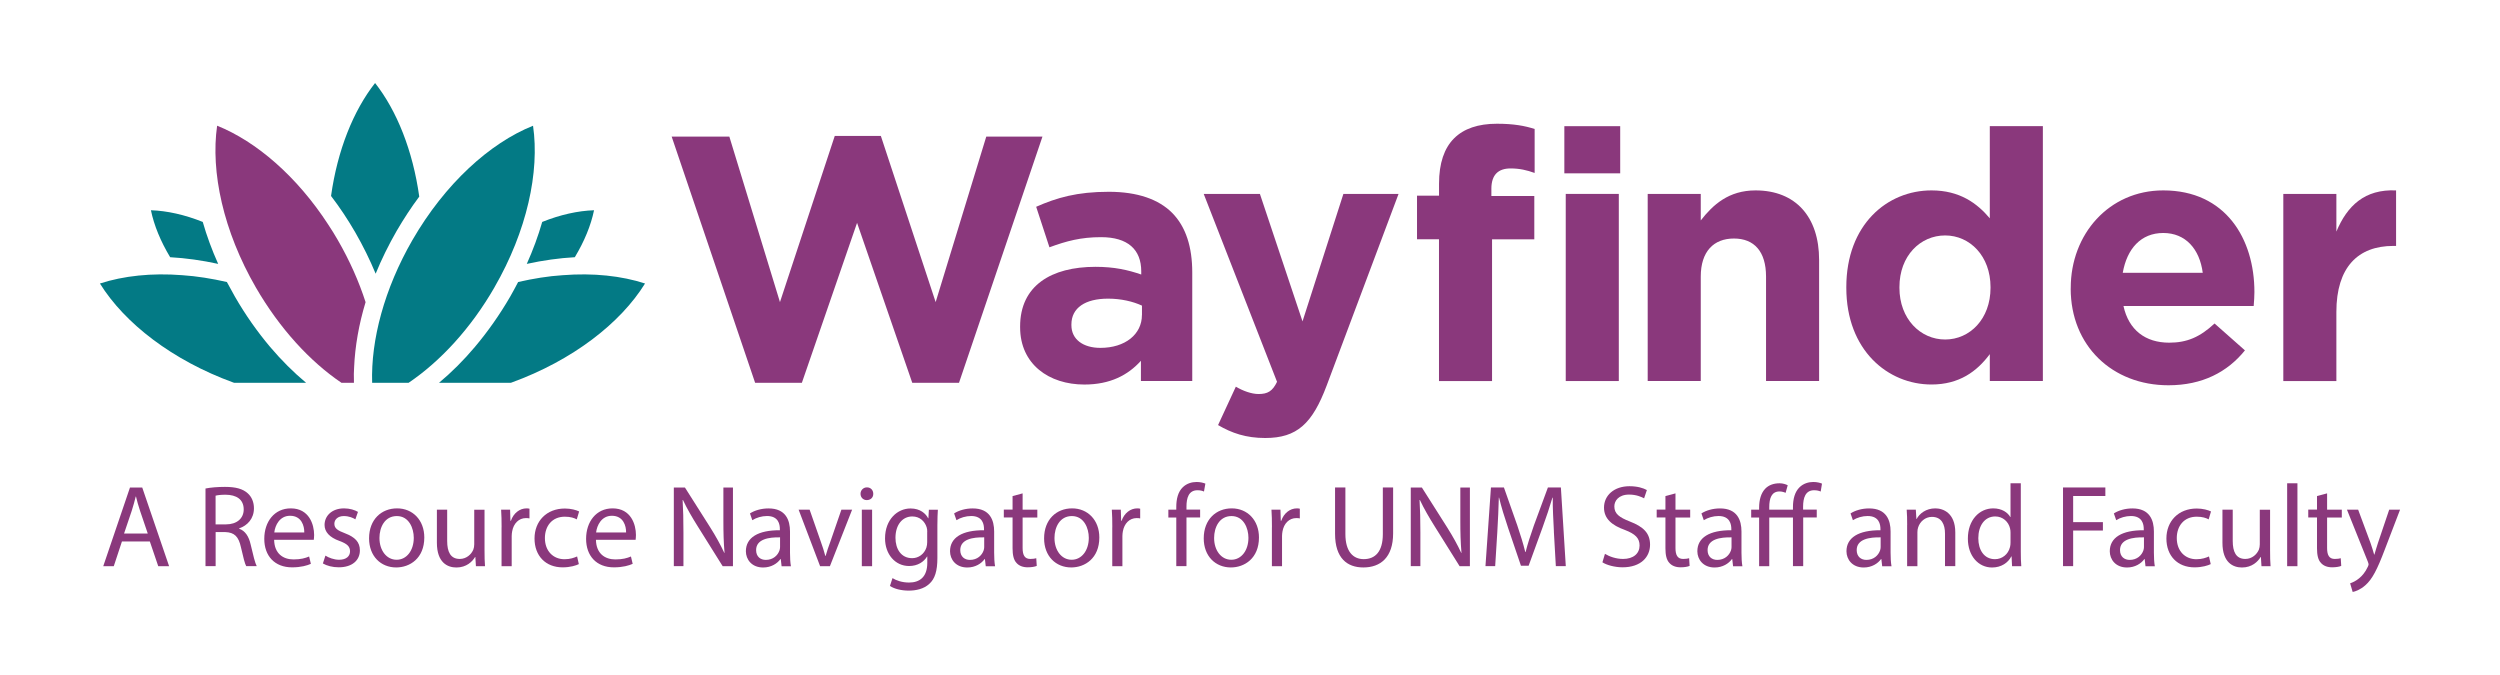<?xml version="1.0" encoding="UTF-8"?><svg id="Layer_1" xmlns="http://www.w3.org/2000/svg" viewBox="0 0 520.09 140.43"><defs><style>.cls-1{fill:#8a387c;}.cls-2{fill:#037a85;}</style></defs><path class="cls-1" d="m139.75,28.42h11.98l10.53,34.43,11.4-34.57h9.59l11.4,34.57,10.53-34.43h11.69l-17.36,51.21h-9.73l-11.48-33.27-11.48,33.27h-9.73l-17.36-51.21Z"/><path class="cls-1" d="m212.22,68.08v-.15c0-8.5,6.46-12.42,15.69-12.42,3.92,0,6.75.65,9.51,1.6v-.65c0-4.58-2.83-7.12-8.35-7.12-4.21,0-7.19.8-10.75,2.11l-2.76-8.43c4.29-1.89,8.5-3.12,15.11-3.12,6.03,0,10.39,1.6,13.15,4.36,2.91,2.91,4.21,7.19,4.21,12.42v22.59h-10.68v-4.21c-2.69,2.98-6.39,4.94-11.77,4.94-7.34,0-13.36-4.21-13.36-11.91Zm25.35-2.54v-1.96c-1.89-.87-4.36-1.45-7.05-1.45-4.72,0-7.63,1.89-7.63,5.37v.15c0,2.98,2.47,4.72,6.03,4.72,5.16,0,8.64-2.83,8.64-6.83Z"/><path class="cls-1" d="m279.47,40.34h11.48l-14.96,39.88c-2.98,7.92-6.17,10.9-12.78,10.9-3.99,0-6.97-1.02-9.81-2.69l3.7-7.99c1.45.87,3.27,1.53,4.72,1.53,1.89,0,2.91-.58,3.85-2.54l-15.25-39.08h11.69l8.86,26.51,8.5-26.51Z"/><path class="cls-1" d="m325.44,26.25h11.62v9.81h-11.62v-9.81Zm.29,14.09h11.04v38.93h-11.04v-38.93Z"/><path class="cls-1" d="m342.78,40.34h11.04v5.52c2.54-3.27,5.81-6.25,11.4-6.25,8.35,0,13.22,5.52,13.22,14.45v25.2h-11.04v-21.72c0-5.23-2.47-7.92-6.68-7.92s-6.9,2.69-6.9,7.92v21.72h-11.04v-38.93Z"/><path class="cls-1" d="m384.1,59.88v-.15c0-13,8.5-20.12,17.72-20.12,5.88,0,9.51,2.69,12.13,5.81v-19.18h11.04v53.02h-11.04v-5.59c-2.69,3.63-6.39,6.32-12.13,6.32-9.08,0-17.72-7.12-17.72-20.12Zm30,0v-.15c0-6.46-4.29-10.75-9.44-10.75s-9.51,4.21-9.51,10.75v.15c0,6.46,4.36,10.75,9.51,10.75s9.44-4.29,9.44-10.75Z"/><path class="cls-1" d="m430.79,60.02v-.15c0-11.11,7.92-20.26,19.25-20.26,13,0,18.96,10.1,18.96,21.14,0,.87-.07,1.89-.15,2.91h-27.09c1.09,5.01,4.58,7.63,9.51,7.63,3.7,0,6.39-1.16,9.44-3.99l6.32,5.59c-3.63,4.5-8.86,7.26-15.91,7.26-11.69,0-20.34-8.21-20.34-20.12Zm27.46-3.27c-.65-4.94-3.56-8.28-8.21-8.28s-7.55,3.27-8.43,8.28h16.63Z"/><path class="cls-1" d="m475.01,40.34h11.04v7.84c2.25-5.37,5.88-8.86,12.42-8.57v11.55h-.58c-7.34,0-11.84,4.43-11.84,13.73v14.38h-11.04v-38.93Z"/><path class="cls-1" d="m299.37,49.78h-4.58v-9.08h4.58v-2.47c0-4.29,1.09-7.41,3.12-9.44s5.01-3.05,8.93-3.05c3.49,0,5.81.44,7.84,1.09v9.15c-1.6-.58-3.12-.94-5.01-.94-2.54,0-3.99,1.31-3.99,4.21v1.53h8.93v9.01h-8.79v29.49h-11.04v-29.49Z"/><path class="cls-2" d="m87.22,40.9c-1.68,2.24-3.24,4.64-4.7,7.14-1.68,2.93-3.15,5.9-4.37,8.9-1.2-2.9-2.61-5.76-4.23-8.58-1.55-2.68-3.23-5.21-5.05-7.59,1.33-9.5,4.64-17.75,9.16-23.5,4.53,5.76,7.85,14.07,9.19,23.63Z"/><path class="cls-2" d="m102.86,59.79c-4.94,8.58-11.29,15.4-17.85,19.84h-7.59c-.28-8.88,2.52-19.53,8.38-29.69,6.76-11.7,16.1-20.19,25.09-23.78,1.4,9.58-1.27,21.92-8.03,33.62Z"/><path class="cls-1" d="m76.05,62.87c-1.4,4.62-2.19,9.19-2.38,13.54-.07.92-.07,1.84-.04,2.76v.46h-2.6c-6.56-4.44-12.86-11.29-17.81-19.84-6.76-11.7-9.43-24.04-8.05-33.64,8.16,3.28,16.6,10.54,23.12,20.58.7,1.05,1.36,2.12,1.99,3.22,2.47,4.27,4.4,8.64,5.78,12.93Z"/><path class="cls-2" d="m134.19,58.98c-5.1,8.25-15.07,15.99-27.78,20.61-.04.02-.09.02-.13.04h-14.94c2.6-2.17,5.12-4.68,7.46-7.46,2.67-3.17,5.14-6.67,7.35-10.48.57-1.01,1.12-2.01,1.64-3.02,3.15-.72,6.28-1.23,9.28-1.42,6.34-.5,12.23.13,17.13,1.73Z"/><path class="cls-2" d="m123.58,43.75c-.65,3.15-2.02,6.47-4,9.76-3.26.18-6.61.65-9.99,1.39,1.3-2.9,2.38-5.82,3.21-8.73,3.74-1.5,7.43-2.32,10.78-2.43Z"/><path class="cls-2" d="m63.66,79.63h-14.96s-.09-.02-.13-.04c-12.71-4.62-22.66-12.36-27.78-20.61,4.92-1.6,10.78-2.23,17.13-1.73,3,.2,6.13.7,9.28,1.42.55,1.01,1.09,2.01,1.66,3.02,2.19,3.81,4.66,7.31,7.33,10.48,2.36,2.78,4.88,5.29,7.48,7.46Z"/><path class="cls-2" d="m31.4,43.75c.65,3.15,2.02,6.47,4,9.76,3.26.18,6.61.65,9.99,1.39-1.3-2.9-2.38-5.82-3.21-8.73-3.74-1.5-7.43-2.32-10.78-2.43Z"/><path class="cls-1" d="m25.37,112.64l-1.7,5.15h-2.19l5.56-16.37h2.55l5.59,16.37h-2.26l-1.75-5.15h-5.81Zm5.37-1.65l-1.6-4.71c-.37-1.07-.61-2.04-.85-2.99h-.05c-.24.97-.51,1.97-.83,2.96l-1.6,4.74h4.93Z"/><path class="cls-1" d="m42.74,101.63c1.07-.22,2.6-.34,4.06-.34,2.26,0,3.72.41,4.74,1.34.83.73,1.29,1.85,1.29,3.11,0,2.16-1.36,3.6-3.08,4.18v.07c1.26.44,2.02,1.6,2.4,3.3.53,2.28.92,3.86,1.26,4.49h-2.19c-.27-.46-.63-1.87-1.09-3.91-.49-2.26-1.36-3.11-3.28-3.18h-1.99v7.09h-2.11v-16.15Zm2.11,7.46h2.16c2.26,0,3.69-1.24,3.69-3.11,0-2.11-1.53-3.04-3.76-3.06-1.02,0-1.75.1-2.09.2v5.98Z"/><path class="cls-1" d="m57.03,112.3c.05,2.89,1.89,4.08,4.03,4.08,1.53,0,2.45-.27,3.25-.61l.36,1.53c-.75.34-2.04.73-3.91.73-3.62,0-5.78-2.38-5.78-5.93s2.09-6.34,5.51-6.34c3.84,0,4.86,3.38,4.86,5.54,0,.44-.05.78-.07,1h-8.26Zm6.27-1.53c.02-1.36-.56-3.47-2.96-3.47-2.16,0-3.11,1.99-3.28,3.47h6.24Z"/><path class="cls-1" d="m67.72,115.6c.63.41,1.75.85,2.82.85,1.55,0,2.28-.78,2.28-1.75,0-1.02-.61-1.58-2.19-2.16-2.11-.75-3.11-1.92-3.11-3.33,0-1.89,1.53-3.45,4.06-3.45,1.19,0,2.23.34,2.89.73l-.54,1.55c-.46-.29-1.31-.68-2.4-.68-1.26,0-1.97.73-1.97,1.6,0,.97.7,1.41,2.23,1.99,2.04.78,3.08,1.8,3.08,3.55,0,2.06-1.6,3.52-4.4,3.52-1.29,0-2.48-.32-3.3-.8l.53-1.63Z"/><path class="cls-1" d="m88.27,111.81c0,4.35-3.01,6.24-5.85,6.24-3.18,0-5.64-2.33-5.64-6.05,0-3.94,2.58-6.24,5.83-6.24s5.66,2.45,5.66,6.05Zm-9.33.12c0,2.58,1.48,4.52,3.57,4.52s3.57-1.92,3.57-4.57c0-1.99-1-4.52-3.52-4.52s-3.62,2.33-3.62,4.57Z"/><path class="cls-1" d="m100.8,114.58c0,1.21.02,2.28.1,3.21h-1.89l-.12-1.92h-.05c-.56.95-1.8,2.19-3.89,2.19-1.85,0-4.06-1.02-4.06-5.15v-6.88h2.14v6.51c0,2.24.68,3.74,2.62,3.74,1.43,0,2.43-1,2.82-1.94.12-.32.19-.71.19-1.09v-7.21h2.14v8.55Z"/><path class="cls-1" d="m104.35,109.7c0-1.38-.02-2.58-.1-3.67h1.87l.07,2.31h.1c.53-1.58,1.82-2.58,3.25-2.58.24,0,.41.02.61.07v2.02c-.22-.05-.44-.07-.73-.07-1.51,0-2.58,1.14-2.87,2.74-.05.29-.1.63-.1,1v6.27h-2.11v-8.09Z"/><path class="cls-1" d="m120.43,117.35c-.56.29-1.8.68-3.38.68-3.55,0-5.85-2.41-5.85-6s2.48-6.24,6.32-6.24c1.26,0,2.38.32,2.96.61l-.49,1.65c-.51-.29-1.31-.56-2.48-.56-2.7,0-4.15,1.99-4.15,4.45,0,2.72,1.75,4.4,4.08,4.4,1.21,0,2.02-.32,2.62-.58l.36,1.6Z"/><path class="cls-1" d="m123.98,112.3c.05,2.89,1.89,4.08,4.03,4.08,1.53,0,2.45-.27,3.25-.61l.36,1.53c-.75.34-2.04.73-3.91.73-3.62,0-5.78-2.38-5.78-5.93s2.09-6.34,5.51-6.34c3.84,0,4.86,3.38,4.86,5.54,0,.44-.05.78-.07,1h-8.26Zm6.27-1.53c.02-1.36-.56-3.47-2.96-3.47-2.16,0-3.11,1.99-3.28,3.47h6.24Z"/><path class="cls-1" d="m140.18,117.79v-16.37h2.31l5.25,8.28c1.21,1.92,2.16,3.64,2.94,5.32l.05-.02c-.19-2.19-.24-4.18-.24-6.73v-6.85h1.99v16.37h-2.14l-5.2-8.31c-1.14-1.82-2.24-3.69-3.06-5.47l-.07.02c.12,2.06.17,4.03.17,6.75v7h-1.99Z"/><path class="cls-1" d="m162.6,117.79l-.17-1.48h-.07c-.66.92-1.92,1.75-3.6,1.75-2.38,0-3.59-1.68-3.59-3.38,0-2.84,2.53-4.4,7.07-4.37v-.24c0-.97-.27-2.72-2.67-2.72-1.09,0-2.24.34-3.06.87l-.49-1.41c.97-.63,2.38-1.04,3.86-1.04,3.6,0,4.47,2.45,4.47,4.81v4.4c0,1.02.05,2.02.19,2.82h-1.94Zm-.32-6c-2.33-.05-4.98.36-4.98,2.65,0,1.38.92,2.04,2.02,2.04,1.53,0,2.5-.97,2.84-1.97.07-.22.12-.46.12-.68v-2.04Z"/><path class="cls-1" d="m168.43,106.03l2.31,6.61c.39,1.07.7,2.04.95,3.01h.07c.27-.97.61-1.94,1-3.01l2.28-6.61h2.23l-4.62,11.76h-2.04l-4.47-11.76h2.28Z"/><path class="cls-1" d="m181.67,102.73c.02.73-.51,1.31-1.36,1.31-.75,0-1.29-.58-1.29-1.31s.56-1.34,1.34-1.34,1.31.58,1.31,1.34Zm-2.38,15.06v-11.76h2.14v11.76h-2.14Z"/><path class="cls-1" d="m195.11,106.03c-.05.85-.1,1.8-.1,3.23v6.83c0,2.7-.53,4.35-1.68,5.37-1.14,1.07-2.79,1.41-4.28,1.41s-2.96-.34-3.91-.97l.53-1.63c.78.49,1.99.92,3.45.92,2.19,0,3.79-1.14,3.79-4.1v-1.31h-.05c-.66,1.09-1.92,1.97-3.74,1.97-2.92,0-5-2.48-5-5.73,0-3.98,2.6-6.24,5.3-6.24,2.04,0,3.16,1.07,3.67,2.04h.05l.1-1.77h1.87Zm-2.21,4.64c0-.37-.02-.68-.12-.97-.39-1.24-1.43-2.26-2.99-2.26-2.04,0-3.5,1.72-3.5,4.45,0,2.31,1.17,4.23,3.47,4.23,1.31,0,2.5-.83,2.96-2.19.12-.36.17-.78.17-1.14v-2.11Z"/><path class="cls-1" d="m205.07,117.79l-.17-1.48h-.07c-.66.92-1.92,1.75-3.6,1.75-2.38,0-3.59-1.68-3.59-3.38,0-2.84,2.53-4.4,7.07-4.37v-.24c0-.97-.27-2.72-2.67-2.72-1.09,0-2.24.34-3.06.87l-.49-1.41c.97-.63,2.38-1.04,3.86-1.04,3.6,0,4.47,2.45,4.47,4.81v4.4c0,1.02.05,2.02.19,2.82h-1.94Zm-.32-6c-2.33-.05-4.98.36-4.98,2.65,0,1.38.92,2.04,2.02,2.04,1.53,0,2.5-.97,2.84-1.97.07-.22.12-.46.12-.68v-2.04Z"/><path class="cls-1" d="m212.74,102.65v3.38h3.06v1.63h-3.06v6.34c0,1.46.41,2.28,1.6,2.28.56,0,.97-.07,1.24-.15l.1,1.6c-.41.17-1.07.29-1.89.29-1,0-1.8-.32-2.31-.9-.61-.63-.83-1.68-.83-3.06v-6.41h-1.82v-1.63h1.82v-2.82l2.09-.56Z"/><path class="cls-1" d="m228.7,111.81c0,4.35-3.01,6.24-5.85,6.24-3.18,0-5.64-2.33-5.64-6.05,0-3.94,2.58-6.24,5.83-6.24s5.66,2.45,5.66,6.05Zm-9.33.12c0,2.58,1.48,4.52,3.57,4.52s3.57-1.92,3.57-4.57c0-1.99-1-4.52-3.52-4.52s-3.62,2.33-3.62,4.57Z"/><path class="cls-1" d="m231.4,109.7c0-1.38-.02-2.58-.1-3.67h1.87l.07,2.31h.1c.53-1.58,1.82-2.58,3.25-2.58.24,0,.41.02.61.07v2.02c-.22-.05-.44-.07-.73-.07-1.51,0-2.58,1.14-2.87,2.74-.05.29-.1.63-.1,1v6.27h-2.11v-8.09Z"/><path class="cls-1" d="m244.71,117.79v-10.13h-1.65v-1.63h1.65v-.56c0-1.65.36-3.16,1.36-4.11.8-.78,1.87-1.09,2.87-1.09.75,0,1.41.17,1.82.34l-.29,1.65c-.32-.15-.75-.27-1.36-.27-1.82,0-2.28,1.6-2.28,3.4v.63h2.84v1.63h-2.84v10.13h-2.11Z"/><path class="cls-1" d="m261.91,111.81c0,4.35-3.01,6.24-5.85,6.24-3.18,0-5.64-2.33-5.64-6.05,0-3.94,2.58-6.24,5.83-6.24s5.66,2.45,5.66,6.05Zm-9.33.12c0,2.58,1.48,4.52,3.57,4.52s3.57-1.92,3.57-4.57c0-1.99-1-4.52-3.52-4.52s-3.62,2.33-3.62,4.57Z"/><path class="cls-1" d="m264.61,109.7c0-1.38-.02-2.58-.1-3.67h1.87l.07,2.31h.1c.53-1.58,1.82-2.58,3.25-2.58.24,0,.41.02.61.07v2.02c-.22-.05-.44-.07-.73-.07-1.51,0-2.58,1.14-2.87,2.74-.05.29-.1.63-.1,1v6.27h-2.11v-8.09Z"/><path class="cls-1" d="m279.89,101.41v9.69c0,3.67,1.63,5.22,3.81,5.22,2.43,0,3.98-1.6,3.98-5.22v-9.69h2.14v9.55c0,5.03-2.65,7.09-6.2,7.09-3.35,0-5.88-1.92-5.88-7v-9.64h2.14Z"/><path class="cls-1" d="m293.49,117.79v-16.37h2.31l5.25,8.28c1.21,1.92,2.16,3.64,2.94,5.32l.05-.02c-.19-2.19-.24-4.18-.24-6.73v-6.85h1.99v16.37h-2.14l-5.2-8.31c-1.14-1.82-2.23-3.69-3.06-5.47l-.07.02c.12,2.06.17,4.03.17,6.75v7h-1.99Z"/><path class="cls-1" d="m323.27,110.6c-.12-2.28-.27-5.03-.24-7.07h-.07c-.56,1.92-1.24,3.96-2.06,6.22l-2.89,7.94h-1.6l-2.65-7.8c-.78-2.31-1.43-4.42-1.9-6.37h-.05c-.05,2.04-.17,4.79-.32,7.24l-.44,7.02h-2.02l1.14-16.37h2.7l2.79,7.92c.68,2.02,1.24,3.81,1.65,5.51h.07c.41-1.65,1-3.45,1.72-5.51l2.92-7.92h2.7l1.02,16.37h-2.07l-.41-7.19Z"/><path class="cls-1" d="m333.87,115.21c.95.58,2.33,1.07,3.79,1.07,2.16,0,3.43-1.14,3.43-2.79,0-1.53-.88-2.41-3.08-3.25-2.67-.95-4.32-2.33-4.32-4.64,0-2.55,2.11-4.45,5.3-4.45,1.68,0,2.89.39,3.62.8l-.58,1.72c-.53-.29-1.63-.78-3.11-.78-2.23,0-3.08,1.34-3.08,2.45,0,1.53,1,2.28,3.25,3.16,2.77,1.07,4.18,2.4,4.18,4.81,0,2.53-1.87,4.71-5.73,4.71-1.58,0-3.3-.46-4.18-1.04l.53-1.77Z"/><path class="cls-1" d="m348.56,102.65v3.38h3.06v1.63h-3.06v6.34c0,1.46.41,2.28,1.6,2.28.56,0,.97-.07,1.24-.15l.1,1.6c-.41.17-1.07.29-1.89.29-1,0-1.8-.32-2.31-.9-.61-.63-.83-1.68-.83-3.06v-6.41h-1.82v-1.63h1.82v-2.82l2.09-.56Z"/><path class="cls-1" d="m360.54,117.79l-.17-1.48h-.07c-.66.92-1.92,1.75-3.6,1.75-2.38,0-3.59-1.68-3.59-3.38,0-2.84,2.53-4.4,7.07-4.37v-.24c0-.97-.27-2.72-2.67-2.72-1.09,0-2.23.34-3.06.87l-.49-1.41c.97-.63,2.38-1.04,3.86-1.04,3.6,0,4.47,2.45,4.47,4.81v4.4c0,1.02.05,2.02.19,2.82h-1.94Zm-.32-6c-2.33-.05-4.98.36-4.98,2.65,0,1.38.92,2.04,2.02,2.04,1.53,0,2.5-.97,2.84-1.97.07-.22.12-.46.12-.68v-2.04Z"/><path class="cls-1" d="m373,117.79v-10.13h-4.93v10.13h-2.11v-10.13h-1.65v-1.63h1.65v-.39c0-1.65.39-3.08,1.31-4.01.68-.68,1.65-1.09,2.96-1.09.68,0,1.31.22,1.68.41l-.44,1.58c-.32-.15-.78-.29-1.26-.29-1.68,0-2.14,1.43-2.14,3.28v.51h4.93v-.56c0-1.65.39-3.16,1.38-4.11.8-.78,1.87-1.09,2.84-1.09.78,0,1.41.17,1.82.34l-.27,1.65c-.34-.15-.75-.27-1.38-.27-1.8,0-2.28,1.6-2.28,3.4v.63h2.84v1.63h-2.82v10.13h-2.14Z"/><path class="cls-1" d="m391.56,117.79l-.17-1.48h-.07c-.66.92-1.92,1.75-3.6,1.75-2.38,0-3.59-1.68-3.59-3.38,0-2.84,2.53-4.4,7.07-4.37v-.24c0-.97-.27-2.72-2.67-2.72-1.09,0-2.23.34-3.06.87l-.49-1.41c.97-.63,2.38-1.04,3.86-1.04,3.6,0,4.47,2.45,4.47,4.81v4.4c0,1.02.05,2.02.19,2.82h-1.94Zm-.32-6c-2.33-.05-4.98.36-4.98,2.65,0,1.38.92,2.04,2.02,2.04,1.53,0,2.5-.97,2.84-1.97.07-.22.12-.46.12-.68v-2.04Z"/><path class="cls-1" d="m396.76,109.21c0-1.21-.02-2.21-.1-3.18h1.9l.12,1.94h.05c.58-1.12,1.94-2.21,3.89-2.21,1.63,0,4.15.97,4.15,5v7.02h-2.14v-6.78c0-1.89-.7-3.47-2.72-3.47-1.41,0-2.5,1-2.87,2.19-.1.27-.15.63-.15,1v7.07h-2.14v-8.58Z"/><path class="cls-1" d="m420.4,100.54v14.21c0,1.04.02,2.23.1,3.04h-1.92l-.1-2.04h-.05c-.66,1.31-2.09,2.31-4.01,2.31-2.84,0-5.03-2.41-5.03-5.98-.02-3.91,2.41-6.32,5.27-6.32,1.8,0,3.01.85,3.55,1.8h.05v-7.02h2.14Zm-2.14,10.28c0-.27-.02-.63-.1-.9-.32-1.36-1.48-2.48-3.08-2.48-2.21,0-3.52,1.94-3.52,4.54,0,2.38,1.17,4.35,3.47,4.35,1.43,0,2.75-.95,3.13-2.55.07-.29.1-.58.1-.92v-2.04Z"/><path class="cls-1" d="m429.17,101.41h8.82v1.77h-6.7v5.44h6.19v1.75h-6.19v7.41h-2.11v-16.37Z"/><path class="cls-1" d="m446.34,117.79l-.17-1.48h-.07c-.66.92-1.92,1.75-3.6,1.75-2.38,0-3.59-1.68-3.59-3.38,0-2.84,2.53-4.4,7.07-4.37v-.24c0-.97-.27-2.72-2.67-2.72-1.09,0-2.24.34-3.06.87l-.49-1.41c.97-.63,2.38-1.04,3.86-1.04,3.6,0,4.47,2.45,4.47,4.81v4.4c0,1.02.05,2.02.19,2.82h-1.94Zm-.32-6c-2.33-.05-4.98.36-4.98,2.65,0,1.38.92,2.04,2.02,2.04,1.53,0,2.5-.97,2.84-1.97.07-.22.12-.46.12-.68v-2.04Z"/><path class="cls-1" d="m459.92,117.35c-.56.29-1.8.68-3.38.68-3.55,0-5.85-2.41-5.85-6s2.48-6.24,6.32-6.24c1.26,0,2.38.32,2.96.61l-.49,1.65c-.51-.29-1.31-.56-2.48-.56-2.7,0-4.15,1.99-4.15,4.45,0,2.72,1.75,4.4,4.08,4.4,1.21,0,2.02-.32,2.62-.58l.36,1.6Z"/><path class="cls-1" d="m472.26,114.58c0,1.21.02,2.28.1,3.21h-1.89l-.12-1.92h-.05c-.56.95-1.8,2.19-3.89,2.19-1.85,0-4.06-1.02-4.06-5.15v-6.88h2.14v6.51c0,2.24.68,3.74,2.62,3.74,1.43,0,2.43-1,2.82-1.94.12-.32.19-.71.19-1.09v-7.21h2.14v8.55Z"/><path class="cls-1" d="m475.81,100.54h2.14v17.25h-2.14v-17.25Z"/><path class="cls-1" d="m484.12,102.65v3.38h3.06v1.63h-3.06v6.34c0,1.46.41,2.28,1.6,2.28.56,0,.97-.07,1.24-.15l.1,1.6c-.41.17-1.07.29-1.9.29-1,0-1.8-.32-2.31-.9-.61-.63-.83-1.68-.83-3.06v-6.41h-1.82v-1.63h1.82v-2.82l2.09-.56Z"/><path class="cls-1" d="m490.58,106.03l2.58,6.95c.27.78.56,1.7.75,2.4h.05c.22-.7.46-1.6.75-2.45l2.33-6.9h2.26l-3.21,8.38c-1.53,4.03-2.57,6.1-4.03,7.36-1.04.92-2.09,1.29-2.62,1.38l-.53-1.8c.53-.17,1.24-.51,1.87-1.04.58-.46,1.31-1.29,1.8-2.38.1-.22.17-.39.17-.51s-.05-.29-.15-.56l-4.35-10.83h2.33Z"/></svg>